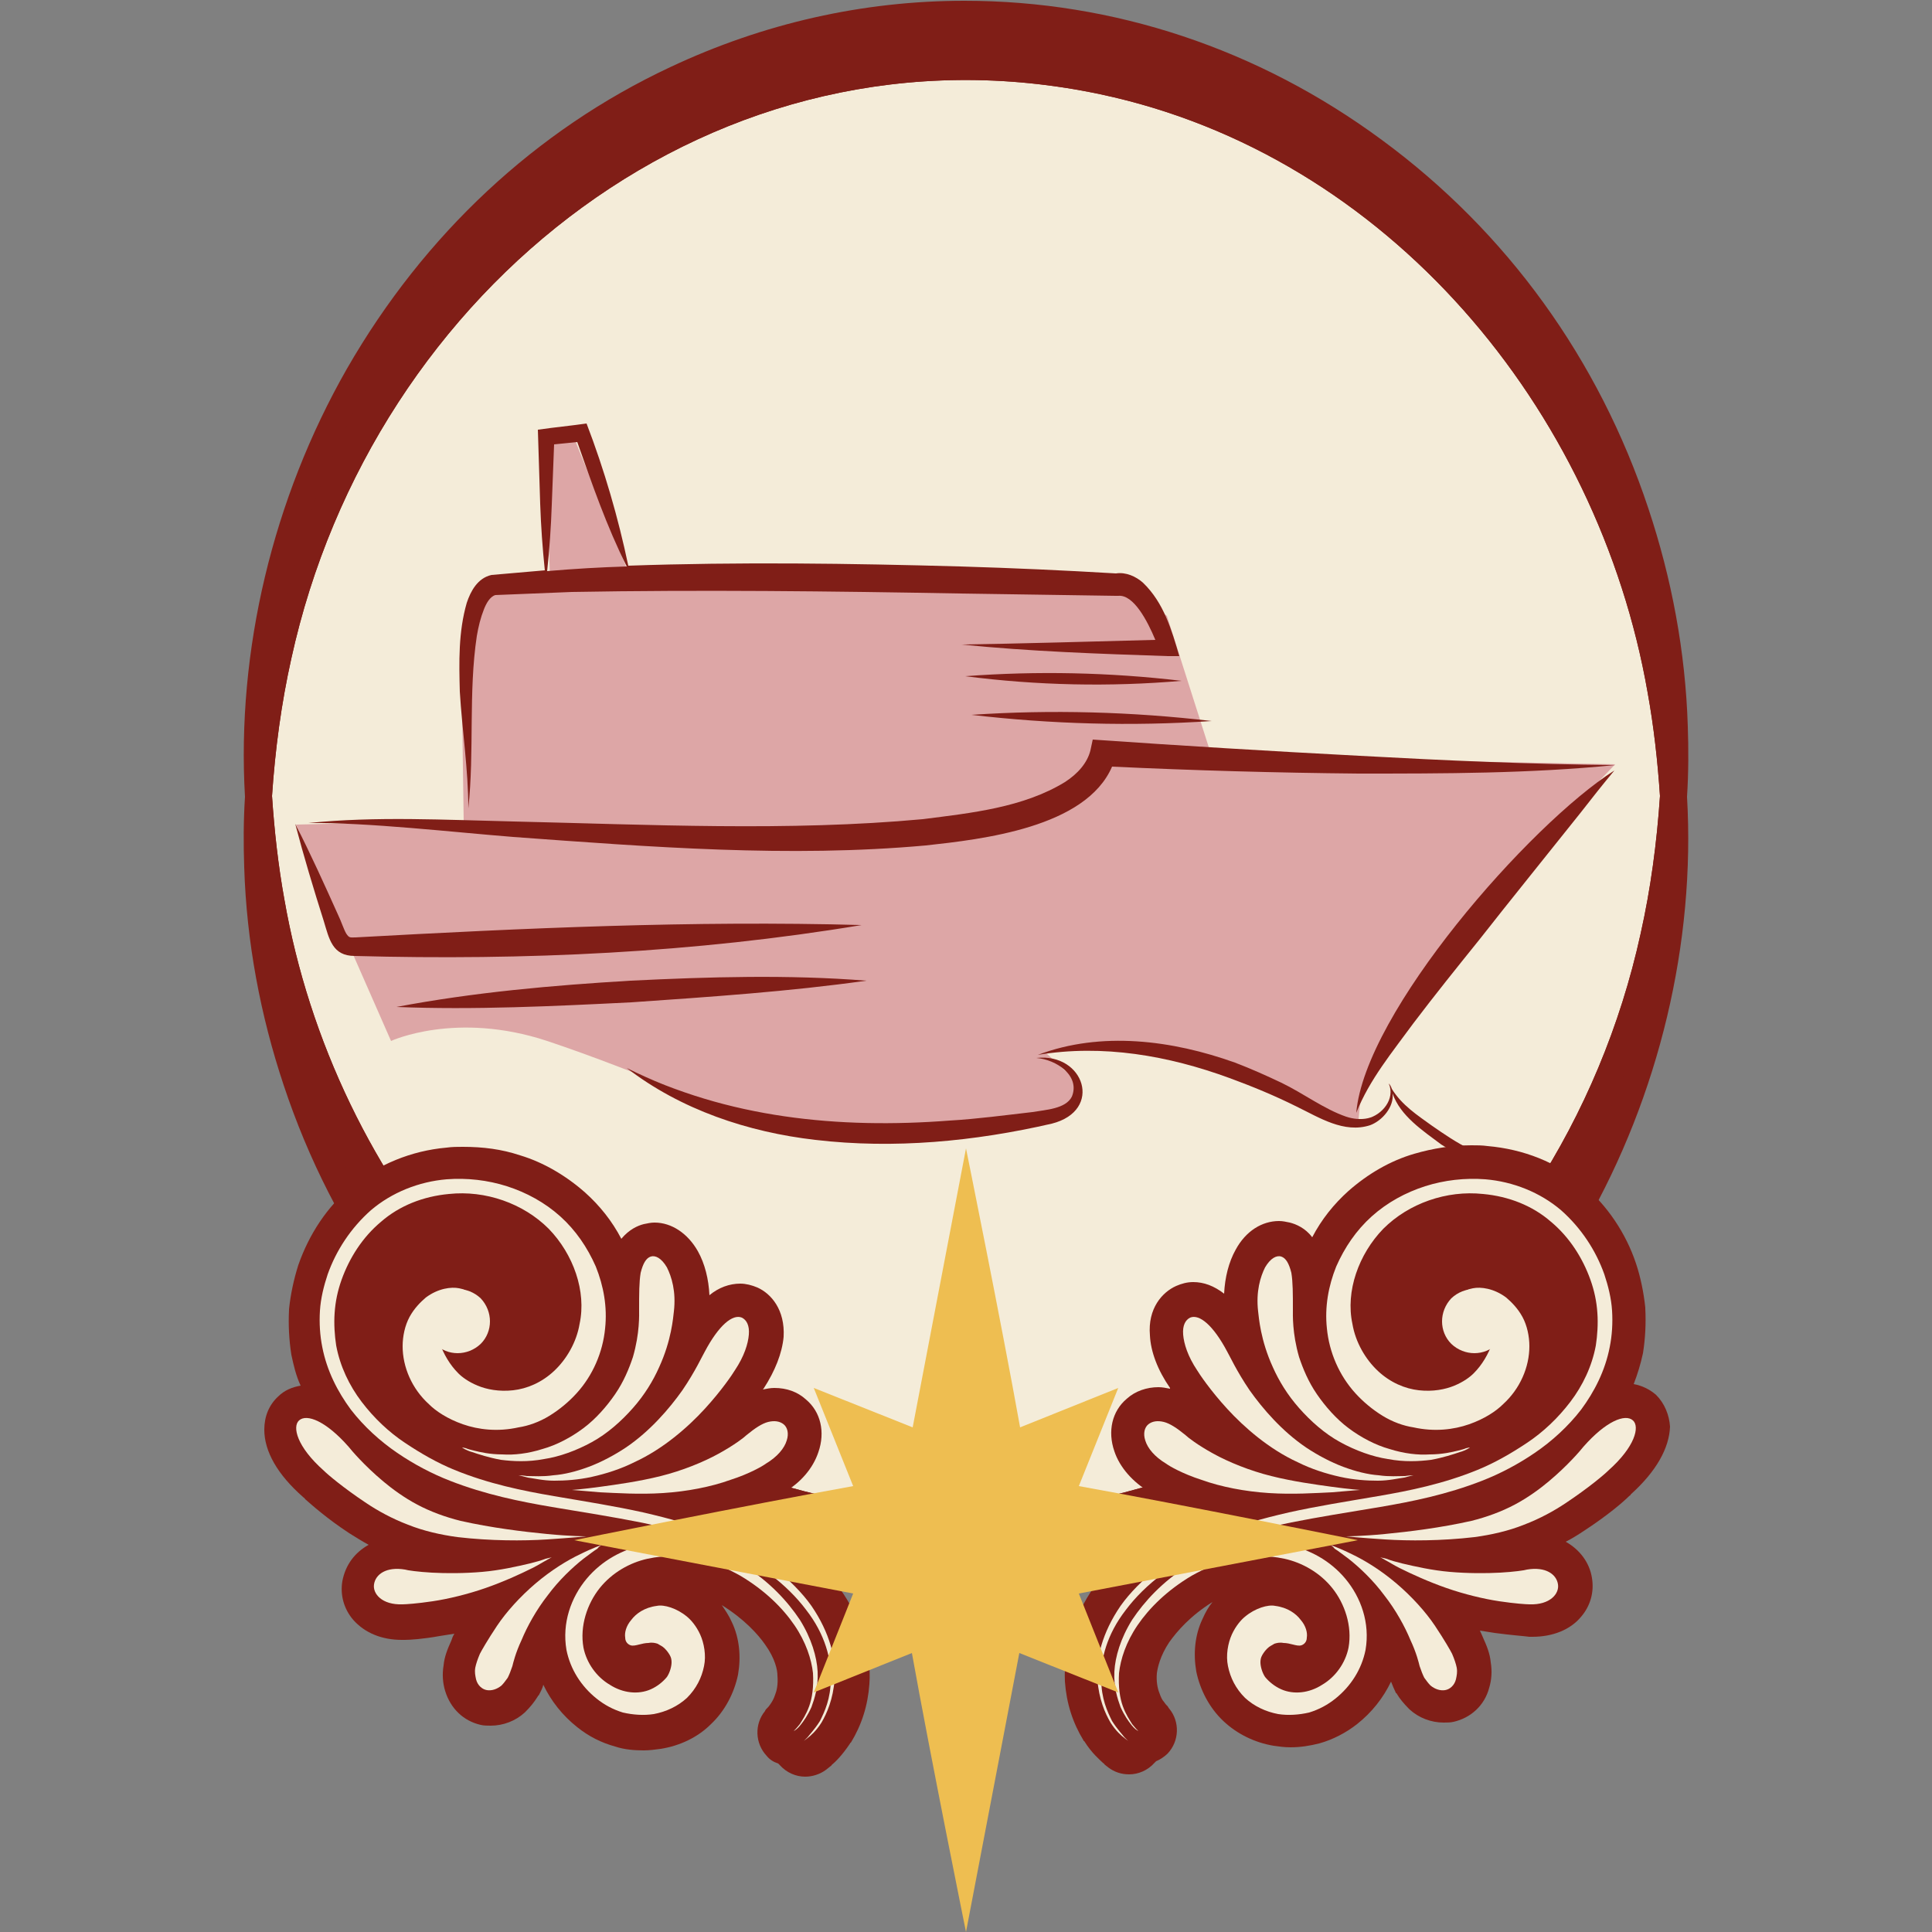<?xml version="1.0" encoding="utf-8"?>
<!-- Generator: Adobe Illustrator 28.0.0, SVG Export Plug-In . SVG Version: 6.00 Build 0)  -->
<svg version="1.1" xmlns="http://www.w3.org/2000/svg" xmlns:xlink="http://www.w3.org/1999/xlink" x="0px" y="0px"
	 viewBox="0 0 250 250" style="enable-background:new 0 0 250 250;" xml:space="preserve">
<rect x="0" y="0" width="250" height="250" fill="#808080" stroke="none"/>
<style type="text/css">
	.st0{opacity:2.000000e-02;fill:#162068;}
	.st1{fill:#801E17;}
	.st2{fill:#F4ECD9;}
	.st3{fill:#EEBE51;}
	.st4{fill:#DDA6A6;}
	.st5{fill:#F3DEA2;}
	.st6{opacity:0.1;fill:#162068;}
	.st7{opacity:0.1;}
	.st8{fill:#D8A87A;}
	.st9{clip-path:url(#SVGID_00000121279435033748858680000014915646094964333441_);}
	.st10{fill:#FFFFFF;}
	
		.st11{clip-path:url(#SVGID_00000097485313879288804500000012483713411367560605_);fill:#FFFFFF;stroke:url(#);stroke-miterlimit:10;}
	
		.st12{clip-path:url(#SVGID_00000097485313879288804500000012483713411367560605_);fill:url(#);stroke:url(#);stroke-miterlimit:10;}
	.st13{fill:#BDC1D0;}
	.st14{clip-path:url(#SVGID_00000023274583988790886530000015210215830774136196_);}
	.st15{fill:#EAD6D6;}
	.st16{fill:#D3EBEF;}
	.st17{fill:#FFFFFF;stroke:#1C1C1C;stroke-width:0.75;stroke-miterlimit:10;}
	.st18{fill:#7AB7DD;}
	.st19{fill:#101014;}
	.st20{fill:none;stroke:#55548A;stroke-miterlimit:10;}
	.st21{fill:#BA831B;}
	.st22{fill:#1E1E1E;}
	.st23{fill:#E8E2CB;}
	.st24{clip-path:url(#SVGID_00000029039561609009156210000005885969001429055158_);}
	.st25{opacity:0.5;}
	.st26{fill:none;}
	.st27{fill:#3D3325;}
	.st28{fill:url(#SVGID_00000087375963188999073810000009694624416955412372_);}
	.st29{opacity:0.5;fill:url(#SVGID_00000036224598087389054230000012250762770402443652_);}
	.st30{fill:#6F5B45;}
	.st31{opacity:0.3;}
	.st32{opacity:0.5;fill:url(#SVGID_00000108995800058883017180000017363907808881930647_);}
	.st33{opacity:0.5;fill:url(#SVGID_00000145044427305161054750000001885555565093572229_);}
	.st34{fill:#EDE4E4;}
	.st35{opacity:0.5;fill:url(#SVGID_00000110430376599490638150000013500841666309319580_);}
	.st36{opacity:0.5;fill:url(#SVGID_00000085248455119849306150000002123270989321243280_);}
	.st37{opacity:0.5;fill:url(#SVGID_00000142161831122795511700000008652131557397606816_);}
	.st38{opacity:0.5;fill:url(#SVGID_00000084508431738450322320000005929606536941873823_);}
	.st39{fill:url(#SVGID_00000178174625787473159510000010430665765571993745_);}
	.st40{opacity:0.5;fill:url(#SVGID_00000052818024181273652640000008584029782548299957_);}
	.st41{fill:#F9F3E8;}
	.st42{fill:url(#);}
	.st43{fill:#BA5B5B;}
	.st44{opacity:0.3;fill:#BC6D6D;stroke:url(#);stroke-miterlimit:10;}
	.st45{fill:#787473;}
	.st46{opacity:0.5;fill:url(#SVGID_00000067223604613572651610000007287921411911256710_);}
	.st47{opacity:0.5;fill:url(#SVGID_00000078753928888257539080000008744431022482311579_);}
</style>
<g id="Capa_2">
</g>
<g id="Layer_1">
	<g>
		<path class="st1" d="M125.2,206.1c-19.3,0-38-6.2-54-18c-16.2-11.9-28.1-28.4-34.5-47.7c-3-9-4.8-18.5-5.1-28.2c0,0,0,0,0,0
			c-0.1-2.9-0.1-6,0.1-9.1c-1.1-18.9,3.6-38.6,13.2-55.4c10-17.4,24.5-30.9,41.8-39c12.1-5.7,25-8.6,38.1-8.6c19.3,0,38,6.2,54,18
			c16.2,11.9,28.1,28.4,34.5,47.7c3,9,4.8,18.5,5.1,28.2c0,0,0,0,0,0c0.1,2.9,0.1,6-0.1,9.1c1.1,18.9-3.6,38.6-13.2,55.4
			c-10,17.4-24.5,30.9-41.8,39C151.1,203.1,138.3,206.1,125.2,206.1C125.2,206.1,125.2,206.1,125.2,206.1z M38.6,103
			c0.4,4.7,0.9,8.9,1.6,12.8c6.6,37.4,33.9,67.4,68.1,74.6c5.6,1.2,11.3,1.8,16.9,1.8c39.4,0,74.6-30.3,83.8-72.1c0,0,0,0,0,0
			c1.2-5.1,2-10.7,2.4-17.1c-0.4-4.7-0.9-8.9-1.6-12.8c-6.6-37.4-33.9-67.4-68.1-74.6c-5.6-1.2-11.3-1.8-16.9-1.8
			c-39.4,0-74.6,30.3-83.8,72.1c0,0,0,0,0,0C39.9,91.1,39.1,96.6,38.6,103z"/>
		<path class="st2" d="M107.6,193.8c-37.2-7.9-64.4-40.7-70.8-77.4c-0.8-4.4-1.3-8.9-1.6-13.4c0.4-6,1.2-12,2.5-17.8
			c10.5-47.9,55.1-83.5,104.7-73c37.2,7.9,64.4,40.7,70.8,77.4c0.8,4.4,1.3,8.9,1.6,13.4c-0.4,6-1.2,12-2.5,17.8
			C201.8,168.8,157.3,204.4,107.6,193.8z"/>
		<path class="st1" d="M214.9,103c0.1-3,0.2-6,0.1-9c-0.4-9.2-2-18.4-5-27.2c-16.7-50.6-72.6-78.3-121.8-55.1
			c-34.4,16.1-55.4,53.7-53.1,91.3c-0.1,3-0.2,6-0.1,9c0.4,9.2,2,18.4,5,27.2c16.7,50.6,72.6,78.3,121.8,55.1
			C196.2,178.2,217.2,140.6,214.9,103z M107.6,193.8c-37.2-7.9-64.4-40.7-70.8-77.4c-0.8-4.4-1.3-8.9-1.6-13.4
			c0.4-6,1.2-12,2.5-17.8c10.5-47.9,55.1-83.5,104.7-73c37.2,7.9,64.4,40.7,70.8,77.4c0.8,4.4,1.3,8.9,1.6,13.4
			c-0.4,6-1.2,12-2.5,17.8C201.8,168.8,157.3,204.4,107.6,193.8z"/>
		<g>
			<g>
				<path class="st1" d="M102.8,199.4C102.8,199.4,102.8,199.4,102.8,199.4c-2-1.5-4.1-2.8-6.4-3.9c2.6-0.9,4.4-1.9,4.9-2.3
					c2.3-1.3,3.9-3.2,4.6-5.3c0.9-2.6,0.3-5.2-1.6-6.8c-1.1-1-2.5-1.5-4.1-1.5c-0.5,0-1,0.1-1.5,0.2l0.1-0.1
					c1.5-2.3,2.4-4.6,2.6-6.7c0.2-3.5-1.6-5.6-3.4-6.4c0,0,0,0,0,0c-0.7-0.3-1.5-0.5-2.2-0.5c-1.4,0-2.8,0.5-4,1.5
					c-0.1-2.1-0.6-4.1-1.5-5.7c0,0,0,0,0,0c-1.3-2.3-3.4-3.7-5.6-3.7c-0.5,0-0.9,0.1-1.4,0.2c-0.8,0.2-1.9,0.7-2.9,1.9
					c-1.2-2.3-2.8-4.3-4.7-6c-2.5-2.2-5.4-3.9-8.4-4.8c-2.4-0.8-4.8-1.1-7.4-1.1c-0.7,0-1.4,0-2.1,0.1c-4.6,0.4-8.9,2.2-12.3,5
					c0,0,0,0,0,0c-3.2,2.7-5.5,6.2-6.9,10.2c-0.6,1.9-1,3.8-1.2,5.7c0,0,0,0.1,0,0.1c-0.1,1.9,0,3.9,0.3,5.8c0,0,0,0,0,0
					c0.3,1.4,0.6,2.7,1.2,4c-1.1,0.2-2.1,0.6-2.9,1.4c-1.2,1.1-1.8,2.6-1.8,4.3c0,2.8,1.7,5.8,5,8.7c0,0,0.1,0.1,0.1,0.1
					c0.1,0,0.1,0.1,0.2,0.2c0.8,0.7,2.8,2.5,5.7,4.4c0,0,0,0,0,0c0.8,0.5,1.6,1,2.5,1.5c-1.8,1-3,2.6-3.4,4.7
					c-0.3,1.8,0.2,3.6,1.4,5c1.5,1.7,3.7,2.6,6.3,2.6c0.1,0,0.2,0,0.4,0c0.6,0,2.3-0.1,4.5-0.5c0.6-0.1,1.3-0.2,1.9-0.3
					c-0.2,0.3-0.3,0.6-0.4,0.9c-0.5,1.1-0.9,2.1-1,3.2c-0.2,1.2-0.1,2.3,0.2,3.3c0.7,2.3,2.4,3.9,4.6,4.4c0.4,0.1,0.9,0.1,1.3,0.1
					c0,0,0,0,0,0c1.6,0,3.2-0.6,4.4-1.7c0,0,0,0,0.1-0.1c0.6-0.6,1.1-1.2,1.6-2c0,0,0-0.1,0.1-0.1c0.2-0.4,0.5-0.9,0.6-1.4
					c1,2.1,2.5,4,4.4,5.5c0,0,0,0,0,0c1.5,1.2,3.1,2,4.9,2.5c1.2,0.4,2.5,0.5,3.7,0.5c0.7,0,1.5-0.1,2.2-0.2
					c2.5-0.4,4.8-1.5,6.5-3.2c1.8-1.7,3-4,3.5-6.4c0.4-2.3,0.2-4.7-0.8-6.8c-0.4-0.9-0.9-1.6-1.3-2.2c0,0,0,0,0,0
					c2.9,1.8,4.7,3.8,5.6,5.1c1.3,1.8,1.6,3.3,1.6,4c0.1,1.2-0.1,2-0.3,2.5c0,0,0,0,0,0c-0.2,0.6-0.4,0.9-0.6,1.2
					c-0.2,0.3-0.3,0.4-0.4,0.5c0,0-0.1,0.1-0.1,0.1c-0.2,0.2-0.2,0.3-0.2,0.3c-1.4,1.7-1.3,4.2,0.2,5.8c0.4,0.5,0.9,0.8,1.5,1
					c0.1,0.1,0.1,0.1,0.2,0.2c0.9,1,2.1,1.5,3.3,1.5c0.9,0,1.9-0.3,2.7-0.9l0.5-0.4c0.1-0.1,0.2-0.1,0.2-0.2l0,0
					c0.5-0.4,1.4-1.3,2.4-2.8c0,0,0-0.1,0.1-0.1c1.4-2.3,2.2-4.8,2.4-7.6c0.3-4.1-1.1-8.5-3.8-12.3
					C107.1,203.2,105.2,201.2,102.8,199.4z"/>
				<path class="st1" d="M214.3,180.5c-0.8-0.7-1.8-1.2-2.9-1.4c0.5-1.3,0.9-2.6,1.2-4c0,0,0,0,0,0c0.3-1.9,0.4-3.8,0.3-5.8
					c0,0,0-0.1,0-0.1c-0.2-1.9-0.6-3.9-1.2-5.7c-1.3-3.9-3.7-7.5-6.9-10.2c0,0,0,0,0,0c-3.3-2.9-7.7-4.6-12.3-5
					c-0.7-0.1-1.4-0.1-2.1-0.1c-2.5,0-5,0.4-7.4,1.1c-3.1,0.9-6,2.6-8.5,4.8c-1.9,1.7-3.5,3.7-4.7,6c-0.9-1.2-2.1-1.7-2.9-1.9
					c-0.5-0.1-0.9-0.2-1.4-0.2c-2.2,0-4.3,1.3-5.6,3.7c0,0,0,0,0,0c-0.9,1.6-1.4,3.6-1.5,5.7c-1.3-1-2.6-1.5-4-1.5
					c-0.8,0-1.5,0.2-2.2,0.5c0,0,0,0,0,0c-1.8,0.8-3.7,2.9-3.4,6.4c0.1,2.1,1,4.5,2.6,6.8l0,0.1c-0.5-0.1-1-0.2-1.5-0.2
					c-1.5,0-3,0.5-4.1,1.5c-1.9,1.6-2.5,4.2-1.6,6.8c0.7,2.1,2.4,4,4.6,5.3c0.6,0.3,2.4,1.4,4.9,2.3c-2.3,1.1-4.5,2.4-6.4,3.9
					c0,0,0,0,0,0c-2.3,1.8-4.3,3.9-5.7,6c-2.7,3.9-4,8.2-3.8,12.3c0.2,2.8,1,5.3,2.4,7.6c0,0,0,0.1,0.1,0.1c1,1.6,2,2.4,2.4,2.8l0,0
					c0.1,0.1,0.2,0.1,0.2,0.2l0.5,0.4c0.8,0.6,1.7,0.9,2.7,0.9c1.2,0,2.4-0.5,3.3-1.5c0.1-0.1,0.1-0.1,0.2-0.2
					c0.5-0.2,1.1-0.6,1.5-1c1.5-1.6,1.6-4.1,0.2-5.8c0,0-0.1-0.1-0.2-0.3c0,0-0.1-0.1-0.1-0.1c-0.1-0.1-0.2-0.2-0.4-0.5
					c-0.2-0.2-0.4-0.6-0.6-1.2c0,0,0,0,0,0c-0.2-0.5-0.4-1.4-0.3-2.5c0.1-0.7,0.4-2.2,1.6-4c1-1.4,2.7-3.4,5.6-5.2c0,0,0,0,0,0
					c-0.5,0.6-0.9,1.3-1.3,2.2c-1,2.1-1.2,4.5-0.8,6.8c0.5,2.4,1.7,4.7,3.5,6.4c1.8,1.7,4.1,2.8,6.5,3.2c0.7,0.1,1.4,0.2,2.2,0.2
					c1.3,0,2.5-0.2,3.7-0.5c1.8-0.5,3.5-1.4,4.9-2.5c0,0,0,0,0,0c1.9-1.5,3.4-3.4,4.4-5.5c0.2,0.5,0.4,1,0.6,1.4c0,0,0,0.1,0.1,0.1
					c0.4,0.7,1,1.4,1.6,2c0,0,0,0,0.1,0.1c1.2,1.1,2.8,1.7,4.4,1.7c0.4,0,0.9,0,1.3-0.1c2.2-0.5,4-2.1,4.6-4.4
					c0.3-1,0.4-2.1,0.2-3.3c-0.1-1.1-0.5-2.1-1-3.2c-0.1-0.2-0.2-0.5-0.4-0.9c0.6,0.1,1.3,0.2,1.9,0.3c2.2,0.3,3.8,0.4,4.5,0.5
					c0.1,0,0.2,0,0.4,0c2.6,0,4.9-0.9,6.3-2.6c1.2-1.4,1.7-3.2,1.4-5c-0.3-2-1.6-3.7-3.4-4.7c0.8-0.4,1.6-0.9,2.5-1.5c0,0,0,0,0,0
					c2.9-1.9,4.9-3.6,5.7-4.4c0.1-0.1,0.2-0.1,0.2-0.2c0,0,0.1-0.1,0.1-0.1c3.2-2.9,4.9-5.9,5-8.7
					C216,183.1,215.4,181.6,214.3,180.5z"/>
			</g>
			<g>
				<g>
					<path class="st2" d="M56.3,168c-1.6,1.6-1.6,4.2,0,5.9c1.6,1.6,4.2,1.6,5.9,0c1.6-1.6,1.6-4.2,0-5.9
						C60.5,166.4,57.9,166.4,56.3,168L56.3,168z"/>
					<path class="st2" d="M59.3,177.7c0.5,0.5,1.3,1.1,2.5,1.6c1.2,0.5,2.8,0.8,4.6,0.6c1.8-0.2,3.7-1,5.3-2.5
						c1.6-1.5,2.9-3.7,3.3-6.1c0.9-4.2-0.8-9-4-12.3c-3.3-3.3-8.2-5-12.9-4.5c-3.3,0.3-6.4,1.5-8.8,3.6c-2.4,2-4.1,4.7-5.1,7.5
						c-0.5,1.4-0.8,2.8-0.9,4.3c-0.1,1.4,0,2.9,0.2,4.2c0.5,2.7,1.7,5.2,3.3,7.3c1.6,2.1,3.5,3.9,5.6,5.3c2.1,1.4,4.2,2.6,6.4,3.5
						c4.4,1.8,8.8,2.7,12.9,3.4c4.1,0.7,7.9,1.3,11.5,2.1c3.5,0.8,6.7,1.7,9.6,2.9c2.8,1.2,5.3,2.6,7.3,4.2c2,1.6,3.7,3.3,4.9,5
						c2.4,3.5,3.2,6.9,3,9.5c-0.2,2.6-1,4.4-1.7,5.6c-0.7,1.1-1.4,1.7-1.8,2c-0.4,0.3-0.5,0.4-0.5,0.4s0.1-0.1,0.5-0.5
						c0.3-0.4,0.9-1,1.6-2.1c0.6-1.2,1.4-2.9,1.4-5.4c0.1-2.5-0.7-5.8-3.2-9c-1.2-1.6-2.8-3.2-4.8-4.7c-2-1.5-4.4-2.8-7.2-3.9
						c-2.8-1.1-5.9-2-9.4-2.7c-3.5-0.7-7.3-1.3-11.5-2c-4.1-0.7-8.6-1.6-13.2-3.4c-2.3-0.9-4.6-2.1-6.8-3.6c-2.2-1.5-4.3-3.4-6-5.6
						c-1.7-2.3-3.1-5-3.7-8.1c-0.3-1.5-0.4-3.1-0.3-4.7c0.1-1.6,0.5-3.2,1-4.7c1.1-3.1,3-6,5.6-8.3c2.7-2.3,6.2-3.7,9.8-4
						c2.6-0.2,5.3,0.1,7.8,0.9c2.5,0.8,4.9,2.1,6.9,3.9c2,1.8,3.5,4,4.6,6.5c1,2.5,1.5,5.2,1.2,8c-0.3,3.1-1.6,6.1-3.7,8.4
						c-1,1.1-2.2,2.1-3.5,2.9c-1.3,0.8-2.7,1.3-4,1.5c-2.7,0.6-5.2,0.3-7.2-0.4c-2-0.7-3.5-1.7-4.4-2.6c-2.2-2-3.4-4.8-3.4-7.5
						c0-1.3,0.3-2.7,0.9-3.8c0.6-1.1,1.4-1.9,2.1-2.5c1.6-1.2,3.3-1.4,4.3-1.2c1.1,0.2,1.5,0.7,1.4,1.1c-0.1,0.4-0.6,0.6-1.2,1
						c-0.6,0.4-1.4,1-2,1.8c-0.3,0.4-0.5,1-0.7,1.5c-0.1,0.5-0.1,1.1,0,1.7C57.4,175.2,58.2,176.6,59.3,177.7L59.3,177.7z"/>
					<path class="st2" d="M88.9,209.2c0.5,0.4,1.2,1.2,1.7,2.3c0.5,1.1,0.8,2.7,0.5,4.1c-0.3,1.5-1,2.9-2.2,4.1
						c-1.2,1.1-2.7,1.8-4.3,2.1c-1.3,0.2-2.7,0.1-4-0.2c-1.3-0.4-2.4-1-3.4-1.8c-2-1.6-3.4-3.8-3.9-6.3c-0.6-3.5,0.6-6.8,2.6-9.2
						c2-2.4,4.7-3.8,7.2-4.3c2.6-0.6,5.1-0.5,7.4,0.1c2.2,0.5,4.2,1.5,5.8,2.5c3.3,2.1,5.6,4.6,7.2,7c1.5,2.4,2.2,4.8,2.3,6.7
						c0.1,2-0.4,3.5-0.8,4.6c-0.5,1.1-1,1.8-1.4,2.3c-0.4,0.5-0.7,0.7-0.9,0.8c-0.2,0.1-0.2,0.2-0.2,0.2s0-0.1,0.2-0.2
						c0.2-0.2,0.4-0.4,0.8-0.9c0.3-0.5,0.8-1.2,1.2-2.3c0.4-1.1,0.6-2.5,0.5-4.3c-0.2-1.8-0.9-4-2.4-6.2c-1.5-2.2-3.8-4.5-7-6.4
						c-1.6-0.9-3.4-1.7-5.4-2.2c-2-0.4-4.3-0.5-6.6,0c-2.3,0.5-4.6,1.8-6.2,3.8c-1.6,2-2.6,4.9-2.1,7.7c0.4,2,1.7,3.8,3.4,4.8
						c1.7,1.1,3.7,1.3,5.3,0.6c0.9-0.4,1.6-1,2.1-1.6c0.4-0.6,0.6-1.4,0.6-1.9c0-0.6-0.2-0.9-0.4-1.2c-0.2-0.3-0.4-0.5-0.5-0.6
						c-0.3-0.3-0.6-0.4-0.9-0.6c-0.3-0.1-0.7-0.2-1.2-0.1c-0.4,0-0.8,0.1-1.2,0.2c-0.4,0.1-0.8,0.2-1.1,0.1c-0.3-0.1-0.7-0.4-0.7-1
						c-0.1-0.6,0.1-1.5,0.8-2.3c0.6-0.8,1.7-1.6,3.3-1.8C85.9,207.6,87.6,208.1,88.9,209.2L88.9,209.2z"/>
					<path class="st2" d="M59.8,187.3c0,0,0.1,0.1,0.3,0.2c0.2,0.1,0.6,0.3,1,0.4c0.9,0.3,2.1,0.7,3.7,1c1.6,0.2,3.5,0.3,5.6-0.1
						c2-0.3,4.2-1.1,6.2-2.2c2-1.1,3.8-2.7,5.3-4.4c1.5-1.7,2.6-3.5,3.4-5.3c1.6-3.5,1.8-6.4,1.9-7.2c0.3-2.6-0.3-4.5-0.9-5.7
						c-0.7-1.2-1.5-1.6-2.1-1.4c-0.6,0.2-1,0.9-1.3,2.1c-0.2,1.2-0.2,2.7-0.2,4.8c0,0.6,0.1,3-0.8,6.1c-0.5,1.5-1.2,3.2-2.3,4.8
						c-1.1,1.6-2.5,3.2-4.1,4.4c-1.6,1.2-3.5,2.2-5.3,2.7c-1.9,0.6-3.7,0.8-5.2,0.7c-1.6,0-2.9-0.3-3.7-0.5c-0.4-0.1-0.8-0.2-1-0.3
						C59.9,187.3,59.8,187.3,59.8,187.3L59.8,187.3z"/>
					<path class="st2" d="M67.1,190.9c0,0,0.5,0.1,1.2,0.3c0.8,0.1,2,0.4,3.4,0.4c1.4,0,3.1-0.1,4.9-0.5c1.8-0.4,3.7-1,5.5-1.9
						c3.7-1.7,6.9-4.5,9.1-6.9c2.2-2.4,3.6-4.5,3.9-5c1.2-1.8,1.7-3.4,1.8-4.6c0.1-1.2-0.3-1.9-0.9-2.2c-1.2-0.5-3,1-4.8,4.4
						c-0.3,0.5-1.2,2.5-2.9,5c-1.7,2.4-4.2,5.3-7.3,7.4c-1.5,1-3.2,1.9-4.8,2.5c-1.6,0.6-3.2,1-4.6,1.1c-1.4,0.2-2.5,0.1-3.4,0.1
						C67.6,190.9,67.1,190.9,67.1,190.9L67.1,190.9z"/>
					<path class="st2" d="M74,192.8c0,0,1.4,0.1,3.6,0.3c2.2,0.1,5.1,0.3,8.2,0.1c3.1-0.2,6.2-0.8,8.7-1.7c2.5-0.8,4.2-1.8,4.6-2.1
						c1.5-0.9,2.4-2,2.7-3c0.3-0.9,0.1-1.7-0.4-2.1c-0.5-0.4-1.2-0.5-2-0.3c-0.8,0.2-1.7,0.8-2.8,1.7c-0.3,0.3-1.6,1.3-3.6,2.4
						c-2,1.1-4.7,2.2-7.5,2.9c-2.8,0.7-5.7,1.1-7.9,1.4C75.4,192.7,74,192.8,74,192.8L74,192.8z"/>
					<path class="st2" d="M77.9,199.9c0,0-0.3,0.1-0.8,0.3c-0.5,0.2-1.2,0.5-2,0.9c-1.7,0.8-3.8,2.1-5.8,3.8c-2,1.7-3.8,3.7-5,5.5
						c-1.2,1.8-2,3.2-2.2,3.6c-0.3,0.7-0.5,1.3-0.6,1.8c-0.1,0.6,0,1,0.1,1.5c0.2,0.8,0.8,1.3,1.4,1.4c0.6,0.1,1.3-0.1,1.9-0.6
						c0.3-0.3,0.5-0.6,0.8-1c0.2-0.4,0.4-0.9,0.6-1.5c0.1-0.4,0.4-1.7,1.2-3.4c0.7-1.7,1.9-3.9,3.4-5.8c1.4-1.9,3.2-3.6,4.6-4.7
						c0.7-0.5,1.3-1,1.8-1.3C77.6,200,77.9,199.9,77.9,199.9L77.9,199.9z"/>
					<path class="st2" d="M75.9,198.8c0,0-2,0-5.1-0.3c-3.1-0.3-7.2-0.8-11.2-1.7c-2-0.5-3.9-1.2-5.6-2.1c-1.7-0.9-3.2-2-4.4-3
						c-2.5-2.1-4.1-4-4.5-4.5c-2.9-3.3-5.4-4.3-6.4-3.4c-0.9,0.8-0.3,3.4,3.2,6.5c0.5,0.5,2.5,2.2,5.5,4.2c1.5,1,3.3,2,5.4,2.8
						c2,0.8,4.2,1.3,6.4,1.6c4.3,0.5,8.5,0.5,11.6,0.3C73.9,199,75.9,198.8,75.9,198.8L75.9,198.8z"/>
					<path class="st2" d="M71.4,201.5c0,0-0.3,0.1-0.8,0.2c-0.5,0.2-1.2,0.4-2,0.6c-1.7,0.4-3.9,0.9-6.2,1.1
						c-2.3,0.2-4.7,0.2-6.5,0.1c-1.8-0.1-3.2-0.3-3.5-0.4c-2.4-0.4-3.8,0.6-4,1.9c-0.2,1.2,1,2.7,3.7,2.6c0.4,0,1.9-0.1,3.9-0.4
						c2-0.3,4.5-0.9,6.8-1.7c2.3-0.8,4.5-1.8,6.1-2.6c0.8-0.4,1.4-0.8,1.8-1C71.2,201.6,71.4,201.5,71.4,201.5L71.4,201.5z"/>
				</g>
				<g>
					<path class="st2" d="M193.7,168c1.6,1.6,1.6,4.2,0,5.9c-1.6,1.6-4.2,1.6-5.9,0c-1.6-1.6-1.6-4.2,0-5.9
						C189.5,166.4,192.1,166.4,193.7,168L193.7,168z"/>
					<path class="st2" d="M190.7,177.7c-0.5,0.5-1.3,1.1-2.5,1.6c-1.2,0.5-2.8,0.8-4.6,0.6c-1.8-0.2-3.7-1-5.3-2.5
						c-1.6-1.5-2.9-3.7-3.3-6.1c-0.9-4.2,0.8-9,4-12.3c3.3-3.3,8.2-5,12.9-4.5c3.3,0.3,6.4,1.5,8.8,3.6c2.4,2,4.1,4.7,5.1,7.5
						c0.5,1.4,0.8,2.8,0.9,4.3c0.1,1.4,0,2.9-0.2,4.2c-0.5,2.7-1.7,5.2-3.3,7.3c-1.6,2.1-3.5,3.9-5.6,5.3c-2.1,1.4-4.2,2.6-6.4,3.5
						c-4.4,1.8-8.8,2.7-12.9,3.4c-4.1,0.7-7.9,1.3-11.5,2.1c-3.5,0.8-6.7,1.7-9.6,2.9c-2.8,1.2-5.3,2.6-7.3,4.2
						c-2,1.6-3.7,3.3-4.9,5c-2.4,3.5-3.2,6.9-3,9.5c0.2,2.6,1,4.4,1.7,5.6c0.7,1.1,1.4,1.7,1.8,2c0.4,0.3,0.5,0.4,0.5,0.4
						s-0.1-0.1-0.5-0.5c-0.3-0.4-0.9-1-1.6-2.1c-0.6-1.2-1.4-2.9-1.4-5.4c-0.1-2.5,0.7-5.8,3.2-9c1.2-1.6,2.8-3.2,4.8-4.7
						c2-1.5,4.4-2.8,7.2-3.9c2.8-1.1,5.9-2,9.4-2.7c3.5-0.7,7.3-1.3,11.5-2c4.1-0.7,8.6-1.6,13.2-3.4c2.3-0.9,4.6-2.1,6.8-3.6
						c2.2-1.5,4.3-3.4,6-5.6c1.7-2.3,3.1-5,3.7-8.1c0.3-1.5,0.4-3.1,0.3-4.7c-0.1-1.6-0.5-3.2-1-4.7c-1.1-3.1-3-6-5.6-8.3
						c-2.7-2.3-6.2-3.7-9.8-4c-2.6-0.2-5.3,0.1-7.8,0.9c-2.5,0.8-4.9,2.1-6.9,3.9c-2,1.8-3.5,4-4.6,6.5c-1,2.5-1.5,5.2-1.2,8
						c0.3,3.1,1.6,6.1,3.7,8.4c1,1.1,2.2,2.1,3.5,2.9c1.3,0.8,2.7,1.3,4,1.5c2.7,0.6,5.2,0.3,7.2-0.4c2-0.7,3.5-1.7,4.4-2.6
						c2.2-2,3.4-4.8,3.4-7.5c0-1.3-0.3-2.7-0.9-3.8c-0.6-1.1-1.4-1.9-2.1-2.5c-1.6-1.2-3.3-1.4-4.3-1.2c-1.1,0.2-1.5,0.7-1.4,1.1
						c0.1,0.4,0.6,0.6,1.2,1c0.6,0.4,1.4,1,2,1.8c0.3,0.4,0.5,1,0.7,1.5c0.1,0.5,0.1,1.1,0,1.7C192.6,175.2,191.8,176.6,190.7,177.7
						L190.7,177.7z"/>
					<path class="st2" d="M161.1,209.2c-0.5,0.4-1.2,1.2-1.7,2.3c-0.5,1.1-0.8,2.7-0.5,4.1c0.3,1.5,1,2.9,2.2,4.1
						c1.2,1.1,2.7,1.8,4.3,2.1c1.3,0.2,2.7,0.1,4-0.2c1.3-0.4,2.4-1,3.4-1.8c2-1.6,3.4-3.8,3.9-6.3c0.6-3.5-0.6-6.8-2.6-9.2
						c-2-2.4-4.7-3.8-7.2-4.3c-2.6-0.6-5.1-0.5-7.4,0.1c-2.2,0.5-4.2,1.5-5.8,2.5c-3.3,2.1-5.6,4.6-7.2,7c-1.5,2.4-2.2,4.8-2.3,6.7
						c-0.1,2,0.4,3.5,0.8,4.6c0.5,1.1,1,1.8,1.4,2.3c0.4,0.5,0.7,0.7,0.9,0.8c0.2,0.1,0.2,0.2,0.2,0.2s0-0.1-0.2-0.2
						c-0.2-0.2-0.4-0.4-0.8-0.9c-0.3-0.5-0.8-1.2-1.2-2.3c-0.4-1.1-0.6-2.5-0.5-4.3c0.2-1.8,0.9-4,2.4-6.2c1.5-2.2,3.8-4.5,7-6.4
						c1.6-0.9,3.4-1.7,5.4-2.2c2-0.4,4.3-0.5,6.6,0c2.3,0.5,4.6,1.8,6.2,3.8c1.6,2,2.6,4.9,2.1,7.7c-0.4,2-1.7,3.8-3.4,4.8
						c-1.7,1.1-3.7,1.3-5.3,0.6c-0.9-0.4-1.6-1-2.1-1.6c-0.4-0.6-0.6-1.4-0.6-1.9c0-0.6,0.2-0.9,0.4-1.2c0.2-0.3,0.4-0.5,0.5-0.6
						c0.3-0.3,0.6-0.4,0.9-0.6c0.3-0.1,0.7-0.2,1.2-0.1c0.4,0,0.8,0.1,1.2,0.2c0.4,0.1,0.8,0.2,1.1,0.1c0.3-0.1,0.7-0.4,0.7-1
						c0.1-0.6-0.1-1.5-0.8-2.3c-0.6-0.8-1.7-1.6-3.3-1.8C164.1,207.6,162.4,208.1,161.1,209.2L161.1,209.2z"/>
					<path class="st2" d="M190.2,187.3c0,0-0.1,0.1-0.3,0.2c-0.2,0.1-0.6,0.3-1,0.4c-0.9,0.3-2.1,0.7-3.7,1
						c-1.6,0.2-3.5,0.3-5.6-0.1c-2-0.3-4.2-1.1-6.2-2.2c-2-1.1-3.8-2.7-5.3-4.4c-1.5-1.7-2.6-3.5-3.4-5.3c-1.6-3.5-1.8-6.4-1.9-7.2
						c-0.3-2.6,0.3-4.5,0.9-5.7c0.7-1.2,1.5-1.6,2.1-1.4c0.6,0.2,1,0.9,1.3,2.1c0.2,1.2,0.2,2.7,0.2,4.8c0,0.6-0.1,3,0.8,6.1
						c0.5,1.5,1.2,3.2,2.3,4.8c1.1,1.6,2.5,3.2,4.1,4.4c1.6,1.2,3.5,2.2,5.3,2.7c1.9,0.6,3.7,0.8,5.2,0.7c1.6,0,2.9-0.3,3.7-0.5
						c0.4-0.1,0.8-0.2,1-0.3C190.1,187.3,190.2,187.3,190.2,187.3L190.2,187.3z"/>
					<path class="st2" d="M182.9,190.9c0,0-0.5,0.1-1.2,0.3c-0.8,0.1-2,0.4-3.4,0.4c-1.4,0-3.1-0.1-4.9-0.5c-1.8-0.4-3.7-1-5.5-1.9
						c-3.7-1.7-6.9-4.5-9.1-6.9c-2.2-2.4-3.6-4.5-3.9-5c-1.2-1.8-1.7-3.4-1.8-4.6c-0.1-1.2,0.3-1.9,0.9-2.2c1.2-0.5,3,1,4.8,4.4
						c0.3,0.5,1.2,2.5,2.9,5c1.7,2.4,4.2,5.3,7.3,7.4c1.5,1,3.2,1.9,4.8,2.5c1.6,0.6,3.2,1,4.6,1.1c1.4,0.2,2.5,0.1,3.4,0.1
						C182.4,190.9,182.9,190.9,182.9,190.9L182.9,190.9z"/>
					<path class="st2" d="M176,192.8c0,0-1.4,0.1-3.6,0.3c-2.2,0.1-5.1,0.3-8.2,0.1c-3.1-0.2-6.2-0.8-8.7-1.7
						c-2.5-0.8-4.2-1.8-4.6-2.1c-1.5-0.9-2.4-2-2.7-3c-0.3-0.9-0.1-1.7,0.4-2.1c0.5-0.4,1.2-0.5,2-0.3c0.8,0.2,1.7,0.8,2.8,1.7
						c0.3,0.3,1.6,1.3,3.6,2.4c2,1.1,4.7,2.2,7.5,2.9c2.8,0.7,5.7,1.1,7.9,1.4C174.6,192.7,176,192.8,176,192.8L176,192.8z"/>
					<path class="st2" d="M172.1,199.9c0,0,0.3,0.1,0.8,0.3c0.5,0.2,1.2,0.5,2,0.9c1.7,0.8,3.8,2.1,5.8,3.8c2,1.7,3.8,3.7,5,5.5
						c1.2,1.8,2,3.2,2.2,3.6c0.3,0.7,0.5,1.3,0.6,1.8c0.1,0.6,0,1-0.1,1.5c-0.2,0.8-0.8,1.3-1.4,1.4c-0.6,0.1-1.3-0.1-1.9-0.6
						c-0.3-0.3-0.5-0.6-0.8-1c-0.2-0.4-0.4-0.9-0.6-1.5c-0.1-0.4-0.4-1.7-1.2-3.4c-0.7-1.7-1.9-3.9-3.4-5.8
						c-1.4-1.9-3.2-3.6-4.6-4.7c-0.7-0.5-1.3-1-1.8-1.3C172.4,200,172.1,199.9,172.1,199.9L172.1,199.9z"/>
					<path class="st2" d="M174.1,198.8c0,0,2,0,5.1-0.3c3.1-0.3,7.2-0.8,11.2-1.7c2-0.5,3.9-1.2,5.6-2.1c1.7-0.9,3.2-2,4.4-3
						c2.5-2.1,4.1-4,4.5-4.5c2.9-3.3,5.4-4.3,6.4-3.4c0.9,0.8,0.3,3.4-3.2,6.5c-0.5,0.5-2.5,2.2-5.5,4.2c-1.5,1-3.3,2-5.4,2.8
						c-2,0.8-4.2,1.3-6.4,1.6c-4.3,0.5-8.5,0.5-11.6,0.3C176.1,199,174.1,198.8,174.1,198.8L174.1,198.8z"/>
					<path class="st2" d="M178.6,201.5c0,0,0.3,0.1,0.8,0.2c0.5,0.2,1.2,0.4,2,0.6c1.7,0.4,3.9,0.9,6.2,1.1c2.3,0.2,4.7,0.2,6.5,0.1
						c1.8-0.1,3.2-0.3,3.5-0.4c2.4-0.4,3.8,0.6,4,1.9c0.2,1.2-1,2.7-3.7,2.6c-0.4,0-1.9-0.1-3.9-0.4c-2-0.3-4.5-0.9-6.8-1.7
						c-2.3-0.8-4.5-1.8-6.1-2.6c-0.8-0.4-1.4-0.8-1.8-1C178.8,201.6,178.6,201.5,178.6,201.5L178.6,201.5z"/>
				</g>
			</g>
		</g>
		<path class="st3" d="M139.6,206.2l36.1-6.9c0,0-22.7-4.6-36.1-7l5.1-12.7l-12.7,5.1c-2.4-13.4-7-36.1-7-36.1l-6.9,36.1l-12.8-5.1
			l5.1,12.7c-13.4,2.4-36.1,7-36.1,7l36.1,6.9l-5.1,12.8l12.7-5.1c2.4,13.4,7,36.1,7,36.1l6.9-36.1l12.8,5.1L139.6,206.2z"/>
		<path class="st4" d="M38.3,106.7l21.7-0.5l-0.2-14l1.5-13.9l4.4-2.5h5.5l-0.6-18.6h3.9L81,73.3l37.7,0.6l27,1.8l5.3,4l5.8,18.2
			l52.2,1c0,0-28.8,29.6-33,43.8l-0.3,3.2l-18.9-8.2l-14.8-2.9l-6.7,1.4l1.6,1.5c0.5,0.4,0.8,1,2.3,1.6l0.7,2.6l-2.4,2.1l-11.9,2
			h-11.5L97,145c0,0-14.5-6.4-26.2-10.3c-11.8-3.9-20.2,0-20.2,0L38.3,106.7z"/>
		<g>
			<path class="st1" d="M175.5,144c1.7-4.3,4.7-7.9,7.4-11.6c2.8-3.7,5.7-7.3,8.6-10.9c2.8-3.6,10.3-12.9,13-16.3
				c1.4-1.8,2.9-3.7,4.4-5.5C197.9,106.7,176.6,131,175.5,144z"/>
			<path class="st1" d="M119.8,109.4c7.3-0.8,20.7-2.3,24.1-10.2c10.6,0.5,21.3,0.8,31.9,0.9c11.1,0,22.1,0,33.2-1.1
				c-11-0.1-22.1-0.6-33.1-1.2c-11.5-0.6-23-1.3-34.5-2.1l-0.3,1.4c-0.4,1.6-1.6,3-3.3,4.1c-5.4,3.3-12.1,4-18.4,4.8
				c-17.3,1.6-35.5,0.7-52.9,0.3c-8.9-0.2-17.8-0.7-26.6,0.2c7.6-0.1,18.9,1.2,26.5,1.8C84.2,109.6,102.1,111,119.8,109.4z"/>
			<path class="st1" d="M111.5,119.7c-21.9-0.6-43.7,0.4-65.5,1.6c-0.7,0-0.8,0.1-1.2-0.5c-0.3-0.5-0.7-1.7-1-2.3
				c-1.8-4-3.6-8-5.6-11.9c1.1,4.2,2.4,8.5,3.7,12.6c0.7,2.3,1.1,4.5,4,4.5C67.9,124.3,89.9,123.3,111.5,119.7z"/>
			<path class="st1" d="M112.1,126.9c-10-0.8-20.4-0.5-30.5,0c-10.1,0.6-20.3,1.5-30.3,3.4c10,0.4,20.4-0.1,30.4-0.6
				C91.8,129,102.2,128.3,112.1,126.9z"/>
			<path class="st1" d="M180.1,140.9c-0.1-0.3-0.2-0.5-0.4-0.7c0.9,2-0.9,4.1-2.7,4.5c-0.9,0.2-1.9,0.1-2.8-0.2
				c-2.9-1-5.5-3-8.4-4.4c-1.9-0.9-3.9-1.8-6-2.6c-8.1-2.9-17.3-4.1-25.5-1c8.4-1.4,16.9,0.1,24.8,3c3,1.1,5.9,2.3,8.7,3.7
				c2.9,1.4,6.1,3.5,9.5,2.4c1.6-0.6,3.1-2.4,2.9-4.1c1,2.9,3.9,4.8,6.3,6.6c2.8,1.8,6.4,3.2,9.6,2c-4.2,0.1-7.6-2.2-10.9-4.5
				C183.4,144.3,181.4,143,180.1,140.9z"/>
			<path class="st1" d="M134.1,136.9c2.6,0.2,5.7,2.3,4.6,5c-0.8,1.6-3.4,1.7-5.1,2c-3.5,0.4-7.2,0.9-10.7,1.1
				c-14.3,1.1-28.8-0.3-41.8-6.8c7,5.4,15.7,8.3,24.4,9.3c10.2,1.2,20.6,0.2,30.6-2.1C142.8,143.7,140.3,136.2,134.1,136.9z"/>
			<path class="st1" d="M60.6,104.6c0.8-7.4,0-15,1.1-22.3c0.2-1.2,0.5-2.4,0.9-3.4c0.3-0.8,0.8-1.7,1.5-1.9
				c2.5-0.1,7.4-0.3,9.9-0.4c16.5-0.3,33.8-0.1,50.3,0.2l20.1,0.3l0.2,0c0,0,0.1,0,0.1,0c2-0.2,3.8,3.3,4.8,5.7
				c-7.5,0.2-18.1,0.5-25.1,0.6c8.9,0.9,17.8,1.2,26.7,1.5c0,0,1.5,0,1.5,0c-1-3.4-2-6.9-4.7-9.5c-0.9-0.8-2.2-1.4-3.5-1.2
				c-6.7-0.4-13.4-0.7-20.1-0.9c-14.3-0.4-28.7-0.6-43-0.1c-1.3-6.2-3.1-12.4-5.4-18.4c-2.1,0.3-4.2,0.5-6.3,0.8
				c0.1,3.2,0.2,6.4,0.3,9.6c0.1,2.9,0.3,5.7,0.6,8.6c-2.3,0.2-4.6,0.4-6.9,0.6c-1.8,0.4-2.7,2.1-3.2,3.6c-1.1,3.8-1,7.7-0.9,11.5
				C59.8,94.5,60.6,99.6,60.6,104.6z M71.4,65.3c0.1-2.6,0.2-5.2,0.3-7.8c1-0.1,2-0.2,3-0.3c1.9,5.4,3.8,10.9,6.4,16.1
				c-3.4,0.1-6.8,0.3-10.3,0.6C71.1,71.1,71.3,68.2,71.4,65.3z"/>
			<path class="st1" d="M124.9,87.5c9.3,1.2,18.7,1.4,28,0.6C143.6,87,134.2,86.8,124.9,87.5z"/>
			<path class="st1" d="M125.7,92.5c10.3,1.2,20.7,1.5,31.1,0.8C146.5,92.1,136.1,91.8,125.7,92.5z"/>
		</g>
	</g>
</g>
</svg>
